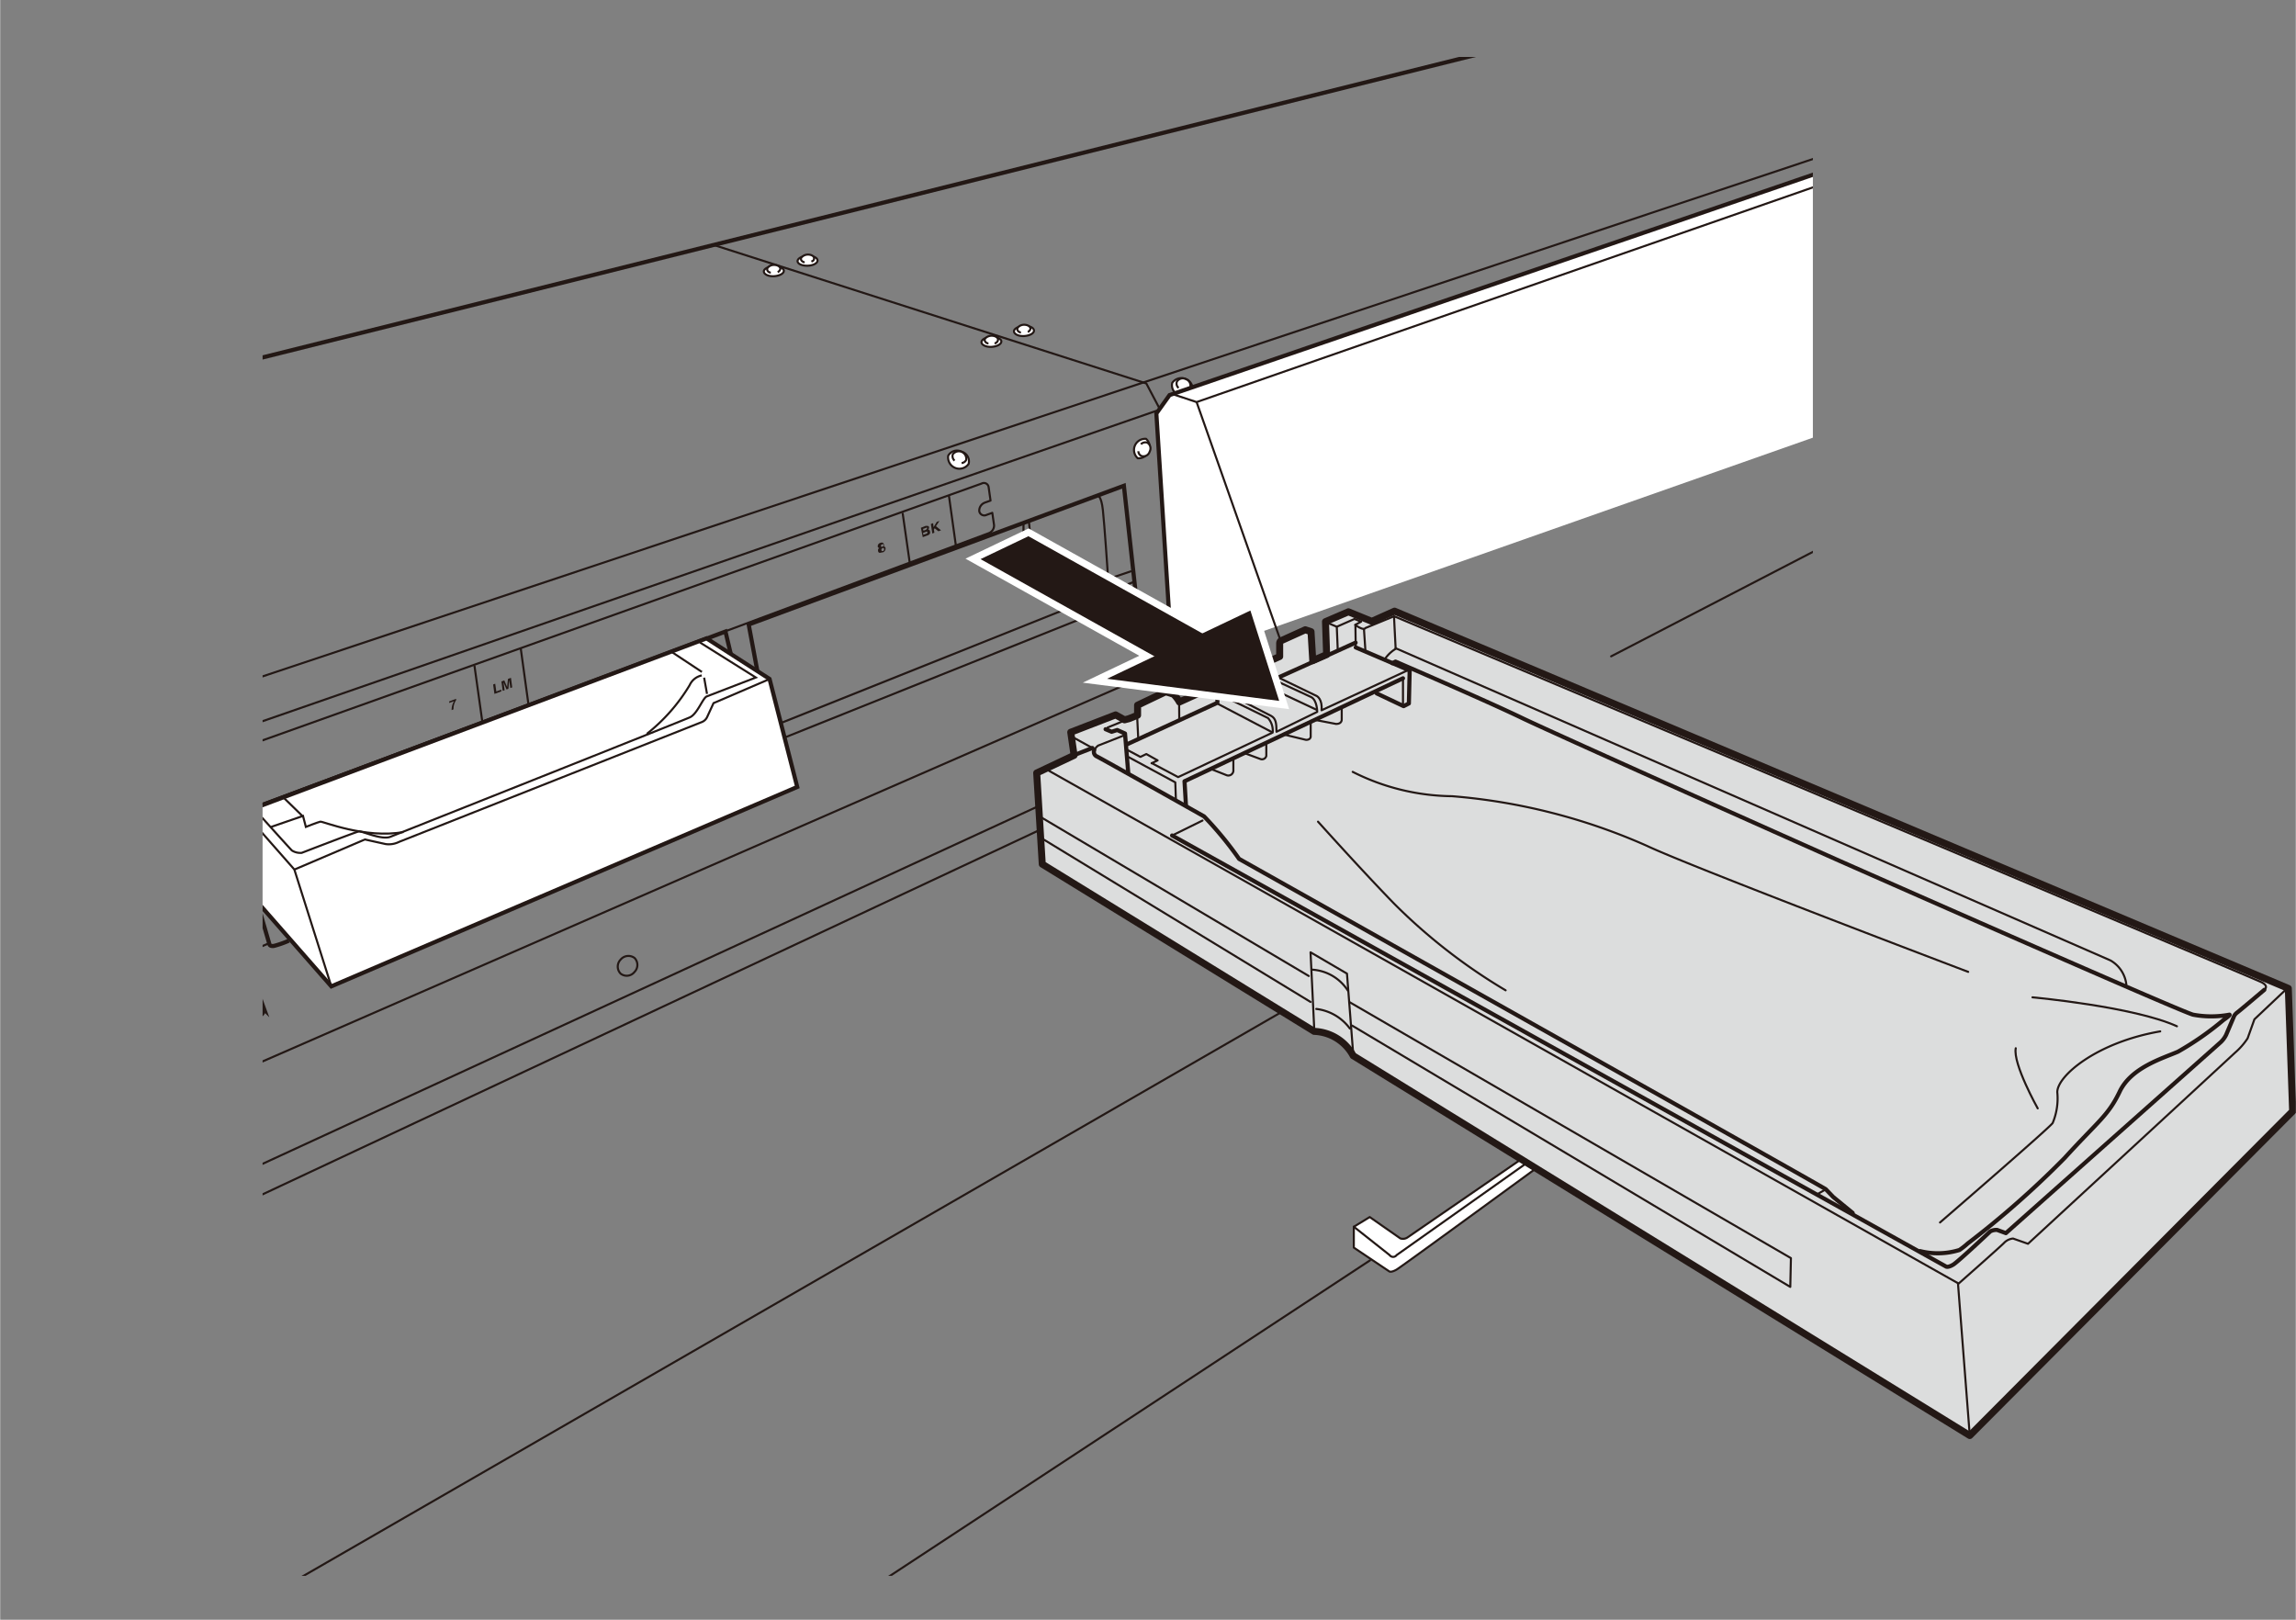 <svg id="レイヤー_1" data-name="レイヤー 1" xmlns="http://www.w3.org/2000/svg" xmlns:xlink="http://www.w3.org/1999/xlink" width="50.9mm" height="35.91mm" viewBox="0 0 144.27 101.8"><rect x="0" y="0" width="144.27" height="101.8" fill="#808080" stroke="none"/><defs><style>.cls-1,.cls-10,.cls-11,.cls-12,.cls-4,.cls-5,.cls-6{fill:none;}.cls-2{clip-path:url(#clip-path);}.cls-3{fill:#fff;}.cls-10,.cls-11,.cls-4,.cls-5,.cls-6{stroke:#231815;}.cls-12,.cls-4,.cls-6{stroke-miterlimit:10;}.cls-4,.cls-5{stroke-width:0.13px;}.cls-10,.cls-11,.cls-5{stroke-linecap:round;stroke-linejoin:round;}.cls-11,.cls-6{stroke-width:0.26px;}.cls-7{fill:#231815;}.cls-8{clip-path:url(#clip-path-2);}.cls-9{fill:#dcdddd;}.cls-10{stroke-width:0.44px;}.cls-12{stroke:#fff;stroke-width:0.87px;}</style><clipPath id="clip-path" transform="translate(16.49 3.58)"><rect class="cls-1" width="97.43" height="95.46"/></clipPath><clipPath id="clip-path-2" transform="translate(16.49 3.58)"><rect class="cls-1" width="127.78" height="95.46"/></clipPath></defs><title>VG640_USE_13-7</title><g class="cls-2"><path class="cls-3" d="M58.45,21a.63.63,0,0,1-.84.25.64.64,0,0,1-.44-.77.71.71,0,0,1,1.28.52" transform="translate(16.49 3.58)"/><path class="cls-4" d="M58.45,21a.63.63,0,0,1-.84.25.64.64,0,0,1-.44-.77.71.71,0,0,1,1.28.52Z" transform="translate(16.49 3.58)"/><path class="cls-3" d="M57.57,20.8a.35.35,0,0,1-.11-.39.42.42,0,0,1,.56-.16.42.42,0,0,1,.28.51A.35.35,0,0,1,58,21" transform="translate(16.49 3.58)"/><path class="cls-4" d="M57.57,20.8a.35.35,0,0,1-.11-.39.42.42,0,0,1,.56-.16.42.42,0,0,1,.28.51A.35.35,0,0,1,58,21" transform="translate(16.49 3.58)"/><line class="cls-5" x1="71.27" y1="36.56" x2="49.04" y2="45.45"/><polyline class="cls-4" points="44.79 15.38 72.03 24.1 72.91 25.77"/><line class="cls-6" x1="106.04" y1="0.13" x2="0.03" y2="26.57"/><line class="cls-4" x1="116.72" y1="9.06" x2="0.25" y2="47.93"/><line class="cls-4" x1="0.18" y1="50.99" x2="72.8" y2="25.77"/><path class="cls-3" d="M57.17,38.1l-1-15.69L57,21.25l43.3-14.83c.44.08,7.63,13.81,7.63,13.81" transform="translate(16.49 3.58)"/><path class="cls-6" d="M57.17,38.1l-1-15.69L57,21.25l43.3-14.83c.44.08,7.63,13.81,7.63,13.81" transform="translate(16.49 3.58)"/><polyline class="cls-4" points="73.74 24.79 75.19 25.27 117.44 10.55"/><line class="cls-4" x1="75.19" y1="25.27" x2="80.61" y2="40.67"/><path class="cls-3" d="M44.37,25.58a.71.71,0,0,1-1.28-.52.64.64,0,0,1,.85-.25.63.63,0,0,1,.43.77" transform="translate(16.49 3.58)"/><path class="cls-4" d="M44.37,25.58a.71.71,0,0,1-1.28-.52.64.64,0,0,1,.85-.25A.63.63,0,0,1,44.37,25.58Z" transform="translate(16.49 3.58)"/><path class="cls-3" d="M43.49,25.37a.37.37,0,0,1-.11-.4.47.47,0,0,1,.84.35.35.35,0,0,1-.29.2" transform="translate(16.49 3.58)"/><path class="cls-4" d="M43.49,25.37a.37.37,0,0,1-.11-.4.47.47,0,0,1,.84.35.35.35,0,0,1-.29.2" transform="translate(16.49 3.58)"/><path class="cls-3" d="M55,25.22A.7.7,0,0,1,55.52,24,.7.7,0,0,1,55,25.22" transform="translate(16.49 3.58)"/><path class="cls-4" d="M55,25.22A.7.7,0,0,1,55.52,24,.7.7,0,0,1,55,25.22Z" transform="translate(16.49 3.58)"/><path class="cls-3" d="M55.2,24.34a.39.39,0,0,1,.4-.1.42.42,0,0,1,.15.56.41.41,0,0,1-.51.28.33.33,0,0,1-.2-.3" transform="translate(16.49 3.58)"/><path class="cls-4" d="M55.2,24.34a.39.39,0,0,1,.4-.1.42.42,0,0,1,.15.56.41.41,0,0,1-.51.28.33.33,0,0,1-.2-.3" transform="translate(16.49 3.58)"/><path class="cls-3" d="M46.43,17.88c0,.17-.27.32-.61.34s-.64-.12-.64-.29.26-.32.61-.33.64.11.64.28" transform="translate(16.49 3.58)"/><path class="cls-4" d="M46.43,17.88c0,.17-.27.32-.61.34s-.64-.12-.64-.29.26-.32.61-.33S46.43,17.71,46.43,17.88Z" transform="translate(16.49 3.58)"/><path class="cls-3" d="M45.62,18c-.14,0-.23-.11-.24-.21s.18-.26.41-.27.42.1.43.24A.26.26,0,0,1,46,18" transform="translate(16.49 3.58)"/><path class="cls-4" d="M45.62,18c-.14,0-.23-.11-.24-.21s.18-.26.41-.27.42.1.43.24A.26.26,0,0,1,46,18" transform="translate(16.49 3.58)"/><path class="cls-3" d="M48.48,17.2c0,.17-.27.32-.62.34s-.63-.12-.64-.29.27-.32.62-.34.63.12.64.29" transform="translate(16.49 3.58)"/><path class="cls-4" d="M48.48,17.2c0,.17-.27.32-.62.34s-.63-.12-.64-.29.27-.32.62-.34S48.47,17,48.48,17.2Z" transform="translate(16.49 3.58)"/><path class="cls-3" d="M47.66,17.31c-.13,0-.23-.11-.23-.21s.17-.26.4-.27.42.1.43.24a.27.27,0,0,1-.17.21" transform="translate(16.49 3.58)"/><path class="cls-4" d="M47.66,17.31c-.13,0-.23-.11-.23-.21s.17-.26.4-.27.42.1.43.24a.27.27,0,0,1-.17.21" transform="translate(16.49 3.58)"/><path class="cls-3" d="M32.76,13.44c0,.17-.27.32-.62.34s-.63-.12-.64-.29.27-.32.61-.34.64.12.65.29" transform="translate(16.49 3.58)"/><path class="cls-4" d="M32.76,13.44c0,.17-.27.32-.62.34s-.63-.12-.64-.29.27-.32.61-.34S32.75,13.27,32.76,13.44Z" transform="translate(16.49 3.58)"/><path class="cls-3" d="M31.94,13.55c-.14,0-.23-.11-.23-.21s.17-.26.4-.27.42.1.43.24a.27.27,0,0,1-.17.21" transform="translate(16.49 3.58)"/><path class="cls-4" d="M31.94,13.55c-.14,0-.23-.11-.23-.21s.17-.26.4-.27.42.1.43.24a.27.27,0,0,1-.17.21" transform="translate(16.49 3.58)"/><path class="cls-3" d="M34.88,12.79c0,.17-.27.32-.62.33s-.63-.11-.64-.28.27-.33.62-.34.63.11.64.29" transform="translate(16.49 3.58)"/><path class="cls-4" d="M34.88,12.79c0,.17-.27.32-.62.33s-.63-.11-.64-.28.27-.33.62-.34S34.87,12.61,34.88,12.79Z" transform="translate(16.49 3.58)"/><path class="cls-3" d="M34.07,12.9c-.14,0-.24-.12-.24-.21s.18-.26.41-.27.42.09.42.23-.06.16-.17.21" transform="translate(16.49 3.58)"/><path class="cls-4" d="M34.07,12.9c-.14,0-.24-.12-.24-.21s.18-.26.41-.27.42.09.42.23-.06.16-.17.21" transform="translate(16.49 3.58)"/><polyline class="cls-6" points="71.38 37.44 70.62 30.53 47.04 39.25 47.59 42.2"/><path class="cls-6" d="M29.46,37.67l-.37-1.56-31,11.62,2.33,8s0,.18.29.14a5.87,5.87,0,0,0,.94-.33" transform="translate(16.49 3.58)"/><path class="cls-6" d="M-5.42,48.93l2.58,3.2a3.48,3.48,0,0,1,.4.72c.11.33,2.54,7,2.54,7a.51.51,0,0,1-.36.44l-15.88,6.87" transform="translate(16.49 3.58)"/><polygon class="cls-3" points="16.2 56.73 20.81 61.99 50.09 49.46 48.35 42.67 44.39 40.12 14.6 51.31 16.2 56.73"/><polygon class="cls-6" points="16.2 56.73 20.81 61.99 50.09 49.46 48.35 42.67 44.39 40.12 14.6 51.31 16.2 56.73"/><path class="cls-4" d="M27.49,36.8,31,39l-3.09,1.19c-.25.11-.58,1.09-1.05,1.31S8.06,49,8.06,49c-.55.25-1.82-.36-2-.33s-3.6,1.35-3.6,1.35a1,1,0,0,1-.62-.15c-.18-.18-2.4-2.65-2.4-2.65" transform="translate(16.49 3.58)"/><path class="cls-4" d="M-1.13,47.51,2,51.07l4.43-1.89,1.31.29a1.45,1.45,0,0,0,.84-.14l19-7.52a.62.62,0,0,0,.36-.33l.4-.87,3.56-1.53" transform="translate(16.49 3.58)"/><line class="cls-4" x1="44.1" y1="42.23" x2="42.24" y2="41"/><line class="cls-4" x1="44.24" y1="42.59" x2="44.42" y2="43.61"/><path class="cls-4" d="M.54,48.39l2-.69.18.69s.76-.3.91-.33,2.83,1.09,5.23.65" transform="translate(16.49 3.58)"/><line class="cls-4" x1="18.99" y1="51.28" x2="17.8" y2="50.12"/><line class="cls-4" x1="18.49" y1="54.66" x2="20.81" y2="61.99"/><path class="cls-4" d="M27.6,38.87a1.08,1.08,0,0,0-.76.61,11.28,11.28,0,0,1-2.69,3.06" transform="translate(16.49 3.58)"/><line class="cls-4" x1="16.92" y1="59.27" x2="15.32" y2="59.96"/><line class="cls-4" x1="49.33" y1="46.34" x2="71.27" y2="37.55"/><path class="cls-5" d="M52.49,27.57s.22,0,.32.91.3,3.88.3,3.88c0,.22-.15.22-.15.22l.33.18,1.27-.43" transform="translate(16.49 3.58)"/><path class="cls-5" d="M48.16,29.18l.08.84s-.18.18-.29.13a1.71,1.71,0,0,0-.29-.11c-.1-.06.16-.09.16-.18s0-.53,0-.53" transform="translate(16.49 3.58)"/><line class="cls-5" x1="64.73" y1="33.6" x2="69.54" y2="36.06"/><line class="cls-5" x1="73.78" y1="41.69" x2="0.16" y2="73.84"/><path class="cls-5" d="M23.37,57.51a.62.62,0,0,1-.87.1.63.63,0,0,1,0-.88.64.64,0,0,1,.88-.1A.63.63,0,0,1,23.37,57.51Z" transform="translate(16.49 3.58)"/><line class="cls-5" x1="65.82" y1="51.93" x2="0.16" y2="82.72"/><line class="cls-5" x1="0.21" y1="80.65" x2="66.04" y2="50.3"/><line class="cls-5" x1="86.09" y1="79.21" x2="51.98" y2="101.63"/><line class="cls-5" x1="14.38" y1="101.74" x2="82.06" y2="62.72"/><line class="cls-5" x1="101.24" y1="41.25" x2="129.03" y2="26.86"/><path class="cls-3" d="M81.77,68.58S71.63,76,71.27,76.21s-.47.11-.47.11l-2.22-1.49V73.52l1-.61,1.92,1.34a.51.51,0,0,0,.47-.07l8.72-6Z" transform="translate(16.49 3.58)"/><path class="cls-5" d="M81.77,68.58S71.63,76,71.27,76.21s-.47.11-.47.11l-2.22-1.49V73.52l1-.61,1.92,1.34a.51.51,0,0,0,.47-.07l8.72-6Z" transform="translate(16.49 3.58)"/><path class="cls-5" d="M68.58,73.52l2.25,1.78a.27.27,0,0,0,.44,0l10-7.08" transform="translate(16.49 3.58)"/><path class="cls-5" d="M-4.37,44.51l49.56-17.7a.3.3,0,0,1,.44.23l.12.84-.36.13a.54.54,0,0,0-.35.53.32.32,0,0,0,.46.24l.36-.13.11.77a.51.51,0,0,1-.34.51L-4,48.42" transform="translate(16.49 3.58)"/><line class="cls-5" x1="29.81" y1="41.87" x2="30.3" y2="45.36"/><line class="cls-5" x1="32.72" y1="40.79" x2="33.2" y2="44.28"/><polygon class="cls-7" points="31.18 43.46 31.48 43.34 31.5 43.45 31.06 43.61 30.98 43.02 31.11 42.97 31.18 43.46"/><polygon class="cls-7" points="32.18 43.2 32.06 43.24 31.99 42.74 31.99 42.74 31.94 43.29 31.82 43.33 31.63 42.88 31.63 42.88 31.7 43.38 31.58 43.42 31.5 42.83 31.68 42.76 31.86 43.18 31.86 43.18 31.91 42.67 32.1 42.6 32.18 43.2"/><path class="cls-7" d="M12.17,40.41A1,1,0,0,0,12,41l-.12.05a1.08,1.08,0,0,1,.15-.56l-.3.11v-.1l.43-.16Z" transform="translate(16.49 3.58)"/><line class="cls-5" x1="56.72" y1="32.28" x2="57.16" y2="35.36"/><line class="cls-5" x1="59.63" y1="31.2" x2="60.06" y2="34.28"/><path class="cls-7" d="M41.37,29.59l.3-.12c.15,0,.2,0,.21.08a.14.14,0,0,1-.06.15.11.11,0,0,1,.12.11.21.21,0,0,1,0,.15.3.3,0,0,1-.18.12l-.27.1Zm.16.18.15-.05s.09-.06.08-.11,0-.05-.1,0l-.15.05Zm0,.26.16-.06c.06,0,.1-.06.09-.12a.07.07,0,0,0-.1,0l-.17.06Z" transform="translate(16.49 3.58)"/><polygon class="cls-7" points="58.71 33.48 58.58 33.53 58.49 32.93 58.63 32.88 58.66 33.13 58.86 32.8 59.03 32.74 58.81 33.07 59.13 33.33 58.96 33.39 58.73 33.2 58.68 33.28 58.71 33.48"/><path class="cls-7" d="M38.91,31.14c-.16.06-.22,0-.23-.1s0-.1.07-.18a.1.1,0,0,1-.09-.09.22.22,0,0,1,.16-.23c.13-.05.21,0,.22.08a.18.18,0,0,1,0,.15.1.1,0,0,1,.11.1.25.25,0,0,1-.19.27m0-.27a.11.11,0,0,0-.07.12.07.07,0,0,0,.1.06.11.11,0,0,0,.07-.13s0-.08-.1-.05m.06-.19c0-.05,0-.07-.08-.05a.1.1,0,0,0-.08.1.06.06,0,0,0,.09.05.1.1,0,0,0,.07-.1" transform="translate(16.49 3.58)"/></g><g class="cls-8"><path class="cls-9" d="M51,43.89l-.21-1.45,2.82-1.09.56.31.27-.07.55-.22v-.63l1.76-.84a4.5,4.5,0,0,1,.51.16,2.44,2.44,0,0,1,.31.39l.05.09,6.3-2.86,0-.83s0-.15.13-.18L65.53,36l.36.12L66,37.94l.87-.38-.07-2.07,1.44-.62,1.47.6,1.43-.64,56.17,23.71.27,7.72L107.29,86.64,68.54,62.77a2.91,2.91,0,0,0-2.45-1.53L49,50.73,48.65,45Z" transform="translate(16.49 3.58)"/><path class="cls-10" d="M51,43.89l-.21-1.45,2.82-1.09.56.31.27-.07.55-.22v-.63l1.76-.84a4.5,4.5,0,0,1,.51.16,2.44,2.44,0,0,1,.31.39l.05.09,6.3-2.86,0-.83s0-.15.13-.18L65.53,36l.36.12L66,37.94l.87-.38-.07-2.07,1.44-.62,1.47.6,1.43-.64,56.17,23.71.27,7.72L107.29,86.64,68.54,62.77a2.91,2.91,0,0,0-2.45-1.53L49,50.73,48.65,45Z" transform="translate(16.49 3.58)"/><line class="cls-5" x1="68.64" y1="47.01" x2="67.3" y2="46.27"/><line class="cls-11" x1="67.46" y1="47.47" x2="68.64" y2="47.01"/><polyline class="cls-11" points="69.47 45.83 69.85 45.99 70.2 45.88 70.69 46.1 70.89 48.53"/><path class="cls-11" d="M52.27,43.55a.31.31,0,0,0,.14.4c.19.08,6.76,3.78,6.76,3.78a22.19,22.19,0,0,1,2.2,2.67S98.19,71.09,98.24,71.16l.47.49,1.22,1" transform="translate(16.49 3.58)"/><path class="cls-5" d="M54.16,42.63l-1.65.65a1,1,0,0,0-.24.27" transform="translate(16.49 3.58)"/><line class="cls-5" x1="114.74" y1="74.74" x2="114.17" y2="75.07"/><line class="cls-5" x1="73.65" y1="52.51" x2="75.56" y2="51.57"/><path class="cls-11" d="M125.8,58.63s-1.6,1.36-1.71,1.43a.74.74,0,0,0-.18.2l-.51,1.2a1.62,1.62,0,0,1-.34.46l-13.5,12-.55-.2a.82.82,0,0,0-.43.09s-2,1.89-2.33,2.09-.45.12-.45.12L57.16,48.93" transform="translate(16.49 3.58)"/><path class="cls-5" d="M66.87,35.54l.64.27,1.11-.49.42.17-.37.2a1.45,1.45,0,0,0,.33.2c.25.12.31,0,.31,0l1.8-.74s54,22.74,54.51,23,.18.47.18.47" transform="translate(16.49 3.58)"/><line class="cls-5" x1="85.71" y1="39.58" x2="85.8" y2="40.92"/><polyline class="cls-11" points="85.19 40.69 88.58 42.14 88.53 44.21 88.2 44.38 86.51 43.58"/><line class="cls-5" x1="85.17" y1="39.27" x2="85.19" y2="40.69"/><path class="cls-5" d="M71.11,35.2c0,.1.1,2,.1,2a2.13,2.13,0,0,0-.72.71" transform="translate(16.49 3.58)"/><line class="cls-5" x1="84" y1="39.4" x2="84.06" y2="40.85"/><path class="cls-11" d="M68.69,36.81,63.84,39,63,38.61s-.29,0-.25.22a4.35,4.35,0,0,1,0,.58L61,40.19l-.64-.29c-.22-.09-.38.09-.36.31s0,.38,0,.38L54.3,43.21" transform="translate(16.49 3.58)"/><line class="cls-5" x1="70.83" y1="47.13" x2="71.62" y2="47.55"/><polyline class="cls-5" points="71.66 47.57 72.03 47.39 72.74 47.79 72.36 47.97"/><polyline class="cls-11" points="88.16 42.63 74.43 49.1 74.52 50.62"/><line class="cls-5" x1="88.16" y1="44.3" x2="88.16" y2="42.63"/><path class="cls-5" d="M59.7,44.79l.91.36a.32.32,0,0,0,.4-.27l0-.76" transform="translate(16.49 3.58)"/><path class="cls-5" d="M61.7,43.75l1,.37a.28.28,0,0,0,.38-.19l0-.8" transform="translate(16.49 3.58)"/><path class="cls-5" d="M64.29,42.61l1.29.31c.28,0,.29-.19.29-.19l0-.9" transform="translate(16.49 3.58)"/><path class="cls-5" d="M66.22,41.68l1.25.24c.38,0,.35-.29.35-.29l0-.75" transform="translate(16.49 3.58)"/><path class="cls-5" d="M63.84,39s2.42,1.17,2.42,1.17.36.19.29.89l5.37-2.49" transform="translate(16.49 3.58)"/><line class="cls-5" x1="79.28" y1="42.99" x2="82.73" y2="44.61"/><path class="cls-5" d="M61,40.19l2.38,1.22c.29.16.34.43.34,1l2.56-1.25s0-.73-.38-.93l-2.85-1.32" transform="translate(16.49 3.58)"/><path class="cls-5" d="M60.35,40.16l2.84,1.39a1.19,1.19,0,0,1,.29.91l-5.94,2.8-1.66-.88" transform="translate(16.49 3.58)"/><line class="cls-5" x1="76.57" y1="44.26" x2="79.88" y2="45.99"/><line class="cls-5" x1="69.6" y1="45.72" x2="70.58" y2="45.32"/><line class="cls-5" x1="74.09" y1="44.12" x2="74.1" y2="45.17"/><line class="cls-5" x1="71.45" y1="44.96" x2="71.52" y2="46.39"/><polyline class="cls-5" points="73.89 50.31 73.85 49.17 70.89 47.57"/><path class="cls-11" d="M71,38.1,71.2,38s5.66,2.44,7.92,3.53,20,9,20,9,21.29,9.41,22.2,9.66a6.18,6.18,0,0,0,2.29,0s.11,0-.37.33a18.79,18.79,0,0,1-2.87,2c-1,.43-2.94,1-3.66,2.51s-1.35,1.85-3.46,4.17a57.73,57.73,0,0,1-6.1,5.38,4.25,4.25,0,0,1-.51.4,4.59,4.59,0,0,1-2.47.07" transform="translate(16.49 3.58)"/><path class="cls-5" d="M119.26,61.24c-4,.69-6.47,2.8-6.47,3.82A4,4,0,0,1,112.5,67c-.18.29-7.08,6.25-7.08,6.25" transform="translate(16.49 3.58)"/><path class="cls-5" d="M111.56,66.08s-1.57-2.8-1.38-3.78" transform="translate(16.49 3.58)"/><path class="cls-5" d="M111.23,59.1s6.36.58,9.08,1.82" transform="translate(16.49 3.58)"/><path class="cls-5" d="M68.51,44.93a14.15,14.15,0,0,0,6.25,1.53A37.56,37.56,0,0,1,87,49.58c2.76,1.31,20.19,7.92,20.19,7.92" transform="translate(16.49 3.58)"/><path class="cls-5" d="M66.33,48.06s2.69,3,4.79,5.16a35.57,35.57,0,0,0,7,5.44" transform="translate(16.49 3.58)"/><path class="cls-5" d="M71.21,37.16l44.92,19.62a2,2,0,0,1,1,1.52" transform="translate(16.49 3.58)"/><path class="cls-5" d="M127.18,58.59l-2,1.89-.43,1.2a4.33,4.33,0,0,1-.8.91c-.66.62-13,12-13,12l-.94-.33a.9.9,0,0,0-.58.29c-.29.29-2.84,2.54-2.84,2.54L49.22,44.75" transform="translate(16.49 3.58)"/><line class="cls-5" x1="65.39" y1="51.35" x2="82.24" y2="61.34"/><line class="cls-5" x1="65.46" y1="52.69" x2="82.35" y2="62.97"/><polyline class="cls-5" points="82.59 64.83 82.35 59.85 84.64 61.19 85.04 66.35"/><path class="cls-5" d="M66.22,59.83a3.07,3.07,0,0,1,2.11,1.23" transform="translate(16.49 3.58)"/><path class="cls-5" d="M65.93,57.36a2.88,2.88,0,0,1,2.29,1.34" transform="translate(16.49 3.58)"/><polyline class="cls-5" points="84.78 62.97 112.54 79.07 112.5 80.88 84.97 64.46"/><line class="cls-5" x1="123.04" y1="80.67" x2="123.78" y2="90.22"/><polygon class="cls-7" points="64.62 33.7 76.61 40.4 73.6 41.84 61.61 35.14 64.62 33.7"/><polygon class="cls-12" points="64.62 33.7 76.61 40.4 73.6 41.84 61.61 35.14 64.62 33.7"/><polygon class="cls-7" points="69.56 42.66 80.38 44.05 78.57 38.37 69.56 42.66"/><polygon class="cls-12" points="69.56 42.66 80.38 44.05 78.57 38.37 69.56 42.66"/><polygon class="cls-7" points="64.62 33.7 76.61 40.4 73.6 41.84 61.61 35.14 64.62 33.7"/><polygon class="cls-7" points="69.56 42.66 80.38 44.05 78.57 38.37 69.56 42.66"/></g></svg>